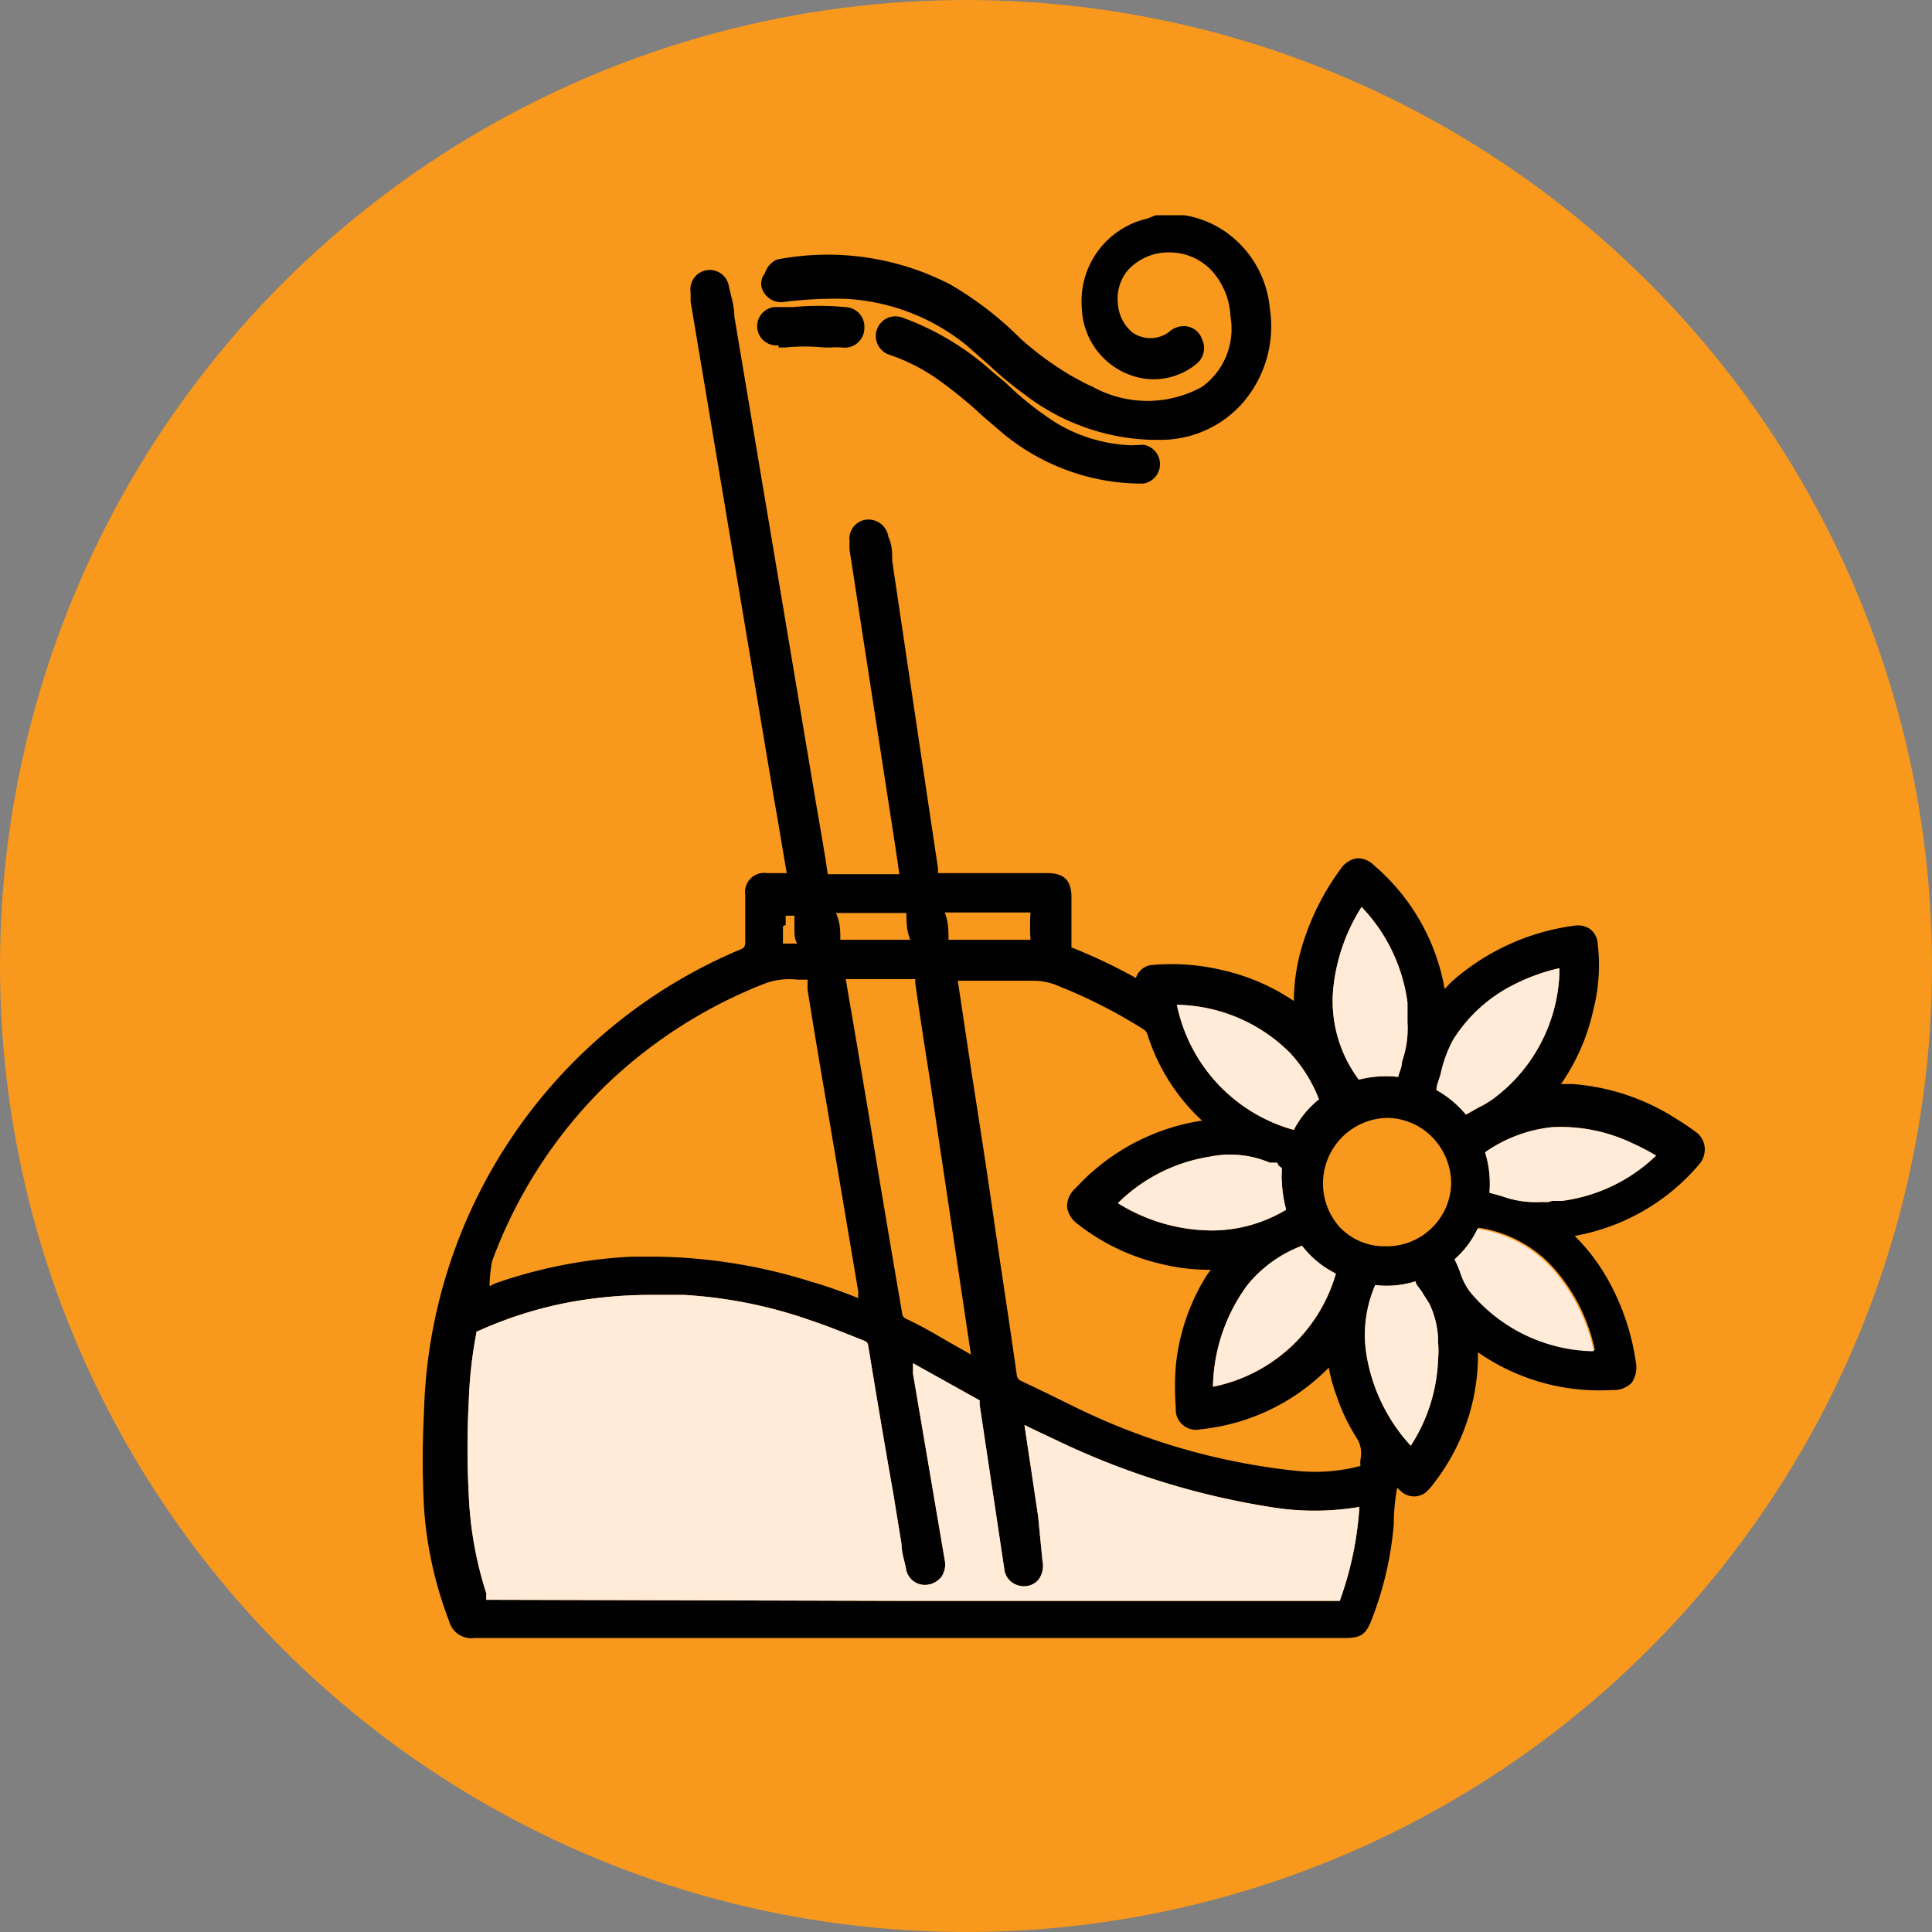 <svg xmlns="http://www.w3.org/2000/svg" viewBox="0 0 35.36 35.36"><rect x="0" y="0" width="35.36" height="35.36" fill="#808080" stroke="none"/><defs><style>.cls-1{fill:#f8981d;}.cls-2{fill:#010101;}.cls-3{fill:#ffebd8;}</style></defs><title>Asset 20</title><g id="Layer_2" data-name="Layer 2"><g id="Layer_1-2" data-name="Layer 1"><circle class="cls-1" cx="17.68" cy="17.68" r="17.68"/><path class="cls-2" d="M14.32,5.53a7.39,7.39,0,0,1,1.17-.06,3.83,3.83,0,0,1,2.2.85l.41.36a6.67,6.67,0,0,0,.64.53,4,4,0,0,0,2.33.84h.21a2,2,0,0,0,1.45-.66,2.14,2.14,0,0,0,.51-1.75,1.92,1.92,0,0,0-.72-1.33,1.82,1.82,0,0,0-.84-.37h-.53L21,4a1.55,1.55,0,0,0-1.2,1.64,1.35,1.35,0,0,0,1,1.26,1.23,1.23,0,0,0,1.11-.25A.37.37,0,0,0,22,6.21a.35.35,0,0,0-.3-.24.41.41,0,0,0-.31.11.57.57,0,0,1-.67,0,.75.75,0,0,1-.26-.52.82.82,0,0,1,.17-.6,1,1,0,0,1,.77-.34h0a1.05,1.05,0,0,1,.8.36,1.33,1.33,0,0,1,.32.81A1.31,1.31,0,0,1,22,7.08a2.07,2.07,0,0,1-2,0c-.14-.06-.26-.13-.39-.2a5.85,5.85,0,0,1-.93-.68,6.2,6.2,0,0,0-1.3-1,4.89,4.89,0,0,0-3.16-.45A.4.4,0,0,0,14,5a.3.3,0,0,0-.06.26A.37.37,0,0,0,14.32,5.53Z"/><path class="cls-2" d="M31.2,21a.39.39,0,0,0-.16-.28,4,4,0,0,0-.34-.23,4.08,4.08,0,0,0-1.92-.65h-.21a3.81,3.81,0,0,0,.59-1.35,3.3,3.3,0,0,0,.08-1.23.36.36,0,0,0-.13-.25.4.4,0,0,0-.28-.07,4.21,4.21,0,0,0-2.23,1c-.06.05-.11.11-.16.16a3.84,3.84,0,0,0-1.29-2.26.41.41,0,0,0-.32-.13.44.44,0,0,0-.29.19,4.62,4.62,0,0,0-.71,1.42,3.57,3.57,0,0,0-.15,1,3.83,3.83,0,0,0-1.29-.56,4,4,0,0,0-1.29-.1.34.34,0,0,0-.31.24,9.81,9.81,0,0,0-1.18-.56s0,0,0-.05v-.87c0-.31-.14-.44-.44-.44h-2a.15.15,0,0,1,0-.07l-.33-2.21-.51-3.43c0-.15,0-.3-.07-.44a.37.37,0,0,0-.4-.32.35.35,0,0,0-.31.4,1.37,1.37,0,0,0,0,.16L16.31,15c.05.32.1.64.15,1H15.15c-.06-.41-.13-.81-.2-1.21l-1.51-9c0-.19-.06-.37-.1-.55a.35.35,0,1,0-.7.11l0,.17,1.53,9.12c.08.44.15.89.23,1.34h-.36a.35.35,0,0,0-.4.4v.19q0,.32,0,.63c0,.11,0,.15-.12.19a9.45,9.45,0,0,0-5.76,8.46,16.72,16.72,0,0,0,0,1.74,7.12,7.12,0,0,0,.46,2.08.42.42,0,0,0,.46.31H24.6c.31,0,.4-.06.51-.35a6.25,6.25,0,0,0,.4-1.74q0-.32.06-.66l.09.08a.35.35,0,0,0,.44,0,1,1,0,0,0,.14-.16,3.82,3.82,0,0,0,.81-2.4,3.88,3.88,0,0,0,2.46.69.45.45,0,0,0,.36-.14.51.51,0,0,0,.07-.37,4.37,4.37,0,0,0-.5-1.49,3.61,3.61,0,0,0-.62-.82,3.87,3.87,0,0,0,2.27-1.3A.42.42,0,0,0,31.2,21Zm-2,3.77h0l.12,0Zm-.07-.06a3,3,0,0,1-2.21-1.09,1.21,1.21,0,0,1-.18-.36,2.29,2.29,0,0,0-.1-.23,1.72,1.72,0,0,0,.42-.56,2.3,2.3,0,0,1,1.37.73,3.28,3.28,0,0,1,.76,1.51ZM18.86,17.2h-1.5c0-.16,0-.33-.07-.5h1.57A4.17,4.17,0,0,0,18.86,17.2Zm6.8,2.23c0,.1-.05.19-.07.28a2,2,0,0,0-.72.05,2.4,2.4,0,0,1-.47-1.65,3.41,3.41,0,0,1,.52-1.51,3.12,3.12,0,0,1,.84,1.75v.36A1.83,1.83,0,0,1,25.66,19.43Zm-1.79,3.36h0l-.05-.12h0Zm-.41-1.41s0,.05,0,.08a.68.68,0,0,0,0,.15,2.34,2.34,0,0,0,.08.53,2.65,2.65,0,0,1-1.31.38h0a3.27,3.27,0,0,1-1.77-.5,3.07,3.07,0,0,1,1.68-.85,1.85,1.85,0,0,1,1.1.11l.14,0C23.39,21.35,23.45,21.36,23.46,21.38Zm-1.26,4a3.23,3.23,0,0,1,.63-1.86,2.36,2.36,0,0,1,1-.72,1.79,1.79,0,0,0,.62.51A2.94,2.94,0,0,1,22.2,25.38Zm3.15-2.57h0a1.13,1.13,0,0,1-.83-.35,1.2,1.2,0,0,1,.86-2h0a1.17,1.17,0,0,1,.84.36,1.22,1.22,0,0,1,.34.85A1.18,1.18,0,0,1,25.35,22.81Zm-1.67-2.13a3,3,0,0,1-2.14-2.29h0a3,3,0,0,1,2.07.88,2.67,2.67,0,0,1,.53.85A1.74,1.74,0,0,0,23.68,20.68ZM20,21.44c-.12.1-.22.21-.33.32a.44.44,0,0,0-.14.33.46.46,0,0,0,.19.31,3.9,3.9,0,0,0,1.52.73,3.64,3.64,0,0,0,.87.11h.05l-.08.11A3.84,3.84,0,0,0,21.52,25a5,5,0,0,0,0,.77.37.37,0,0,0,.45.39,3.83,3.83,0,0,0,2.29-1.07l.06-.06a3.06,3.06,0,0,0,.15.54,3.53,3.53,0,0,0,.38.78.53.53,0,0,1,.05.36.49.49,0,0,0,0,.12h0a3.25,3.25,0,0,1-1.17.09,12,12,0,0,1-4.08-1.18l-.53-.26-.44-.21a.13.13,0,0,1-.07-.1c-.14-1-.29-1.95-.43-2.92s-.27-1.8-.41-2.7l-.24-1.6h1.39a1.13,1.13,0,0,1,.36.06,9.44,9.44,0,0,1,1.65.83.17.17,0,0,1,.07.09,3.63,3.63,0,0,0,1,1.58A3.92,3.92,0,0,0,20,21.44Zm-2.62,3.13c-.24-.14-.51-.3-.79-.43a.12.12,0,0,1-.08-.11c-.2-1.17-.4-2.34-.59-3.51l-.29-1.72c-.05-.29-.1-.57-.15-.88h1.27a.22.22,0,0,1,0,.06c.08.57.17,1.15.26,1.72l.76,5.09Zm-1-7.37h-1c0-.16,0-.32-.08-.49h1.29c0,.16,0,.32.07.49ZM8.71,24.38a7.37,7.37,0,0,1,1.68-.54,8.21,8.21,0,0,1,1.53-.14l.6,0a8.46,8.46,0,0,1,2.3.46c.33.11.65.24,1,.38a.1.1,0,0,1,.07.09c.15.91.3,1.81.46,2.71l.15.92c0,.15.05.29.08.44A.35.35,0,0,0,17,29a.39.39,0,0,0,.23-.14.4.4,0,0,0,.06-.31l-.58-3.41,0-.19,1.22.68s0,0,0,.08l.45,3a.35.35,0,0,0,.27.31.35.35,0,0,0,.35-.1.42.42,0,0,0,.08-.35L19,27.75l-.25-1.67.1.05.57.27a14.1,14.1,0,0,0,3.82,1.18,4.9,4.9,0,0,0,1.64,0,6.16,6.16,0,0,1-.36,1.72H16.7L9,29.28H8.9s0-.07,0-.12a6.75,6.75,0,0,1-.32-1.79,16,16,0,0,1,0-1.73,7.94,7.94,0,0,1,.14-1.25Zm16.46-.86a1.77,1.77,0,0,0,.74-.07c0,.07.09.14.13.22l.12.19a1.63,1.63,0,0,1,.16.64v.07a1.72,1.72,0,0,1,0,.31v0a3.1,3.1,0,0,1-.5,1.58A3.23,3.23,0,0,1,25,24.73,2.28,2.28,0,0,1,25.17,23.52Zm3.37-5.69a3,3,0,0,1-1.21,2.28,1.75,1.75,0,0,1-.27.16l-.23.13a1.91,1.91,0,0,0-.54-.45c0-.1.06-.21.08-.31a2.39,2.39,0,0,1,.22-.6,2.77,2.77,0,0,1,1.08-1,3.57,3.57,0,0,1,.87-.32ZM28.28,22h-.09a1.81,1.81,0,0,1-.71-.11l-.22-.06a1.92,1.92,0,0,0-.08-.74,2.6,2.6,0,0,1,1.23-.46,3.05,3.05,0,0,1,1.48.3,4.33,4.33,0,0,1,.42.22,3.05,3.05,0,0,1-1.73.83H28.4A.24.24,0,0,1,28.28,22Zm-13.9-5.07v-.17h.16s0,.08,0,.11l0,.14c0,.09,0,.17.05.26h-.26v-.32ZM9,23.1a8.72,8.72,0,0,1,2.08-3.23A8.85,8.85,0,0,1,14,18a1.29,1.29,0,0,1,.6-.07h.18s0,.06,0,.08l0,.1c.12.76.25,1.52.38,2.28l.55,3.26a.43.43,0,0,0,0,.11,8.77,8.77,0,0,0-.89-.31A9.8,9.8,0,0,0,12,23h-.44a8.88,8.88,0,0,0-2.5.49l-.1.05h0A2.6,2.6,0,0,1,9,23.12Zm-.12-.05Zm14.9-4.56h0l-.11,0h0v0Z"/><path class="cls-3" d="M29.11,24.73a3,3,0,0,1-2.21-1.09,1.21,1.21,0,0,1-.18-.36,2.29,2.29,0,0,0-.1-.23,1.72,1.72,0,0,0,.42-.56,2.3,2.3,0,0,1,1.37.73,3.28,3.28,0,0,1,.76,1.51Z"/><path class="cls-3" d="M25.66,19.43c0,.1-.05.19-.07.28a2,2,0,0,0-.72.05,2.4,2.4,0,0,1-.47-1.65,3.41,3.41,0,0,1,.52-1.51,3.12,3.12,0,0,1,.84,1.75v.36A1.83,1.83,0,0,1,25.66,19.43Z"/><path class="cls-3" d="M23.46,21.38s0,.05,0,.08a.68.68,0,0,0,0,.15,2.34,2.34,0,0,0,.08.53,2.65,2.65,0,0,1-1.31.38h0a3.27,3.27,0,0,1-1.77-.5,3.07,3.07,0,0,1,1.68-.85,1.85,1.85,0,0,1,1.1.11l.14,0C23.39,21.35,23.45,21.36,23.46,21.38Z"/><path class="cls-3" d="M22.2,25.38a3.23,3.23,0,0,1,.63-1.86,2.36,2.36,0,0,1,1-.72,1.79,1.79,0,0,0,.62.51A2.94,2.94,0,0,1,22.2,25.38Z"/><path class="cls-3" d="M23.68,20.68a3,3,0,0,1-2.14-2.29h0a3,3,0,0,1,2.07.88,2.67,2.67,0,0,1,.53.85A1.74,1.74,0,0,0,23.68,20.68Z"/><path class="cls-3" d="M8.71,24.38a7.37,7.37,0,0,1,1.68-.54,8.21,8.21,0,0,1,1.53-.14l.6,0a8.46,8.46,0,0,1,2.3.46c.33.11.65.24,1,.38a.1.1,0,0,1,.07.09c.15.91.3,1.81.46,2.71l.15.92c0,.15.05.29.08.44A.35.35,0,0,0,17,29a.39.39,0,0,0,.23-.14.4.4,0,0,0,.06-.31l-.58-3.41,0-.19,1.22.68s0,0,0,.08l.45,3a.35.35,0,0,0,.27.31.35.35,0,0,0,.35-.1.42.42,0,0,0,.08-.35L19,27.75l-.25-1.67.1.05.57.27a14.1,14.1,0,0,0,3.82,1.18,4.9,4.9,0,0,0,1.64,0,6.16,6.16,0,0,1-.36,1.72H16.7L9,29.28H8.9s0-.07,0-.12a6.75,6.75,0,0,1-.32-1.79,16,16,0,0,1,0-1.73,7.94,7.94,0,0,1,.14-1.25Z"/><path class="cls-3" d="M25.17,23.52a1.77,1.77,0,0,0,.74-.07c0,.07.09.14.13.22l.12.19a1.63,1.63,0,0,1,.16.64v.07a1.72,1.72,0,0,1,0,.31v0a3.1,3.1,0,0,1-.5,1.58A3.23,3.23,0,0,1,25,24.73,2.28,2.28,0,0,1,25.17,23.52Z"/><path class="cls-3" d="M28.54,17.83a3,3,0,0,1-1.21,2.28,1.75,1.75,0,0,1-.27.16l-.23.13a1.91,1.91,0,0,0-.54-.45c0-.1.06-.21.08-.31a2.39,2.39,0,0,1,.22-.6,2.77,2.77,0,0,1,1.08-1,3.57,3.57,0,0,1,.87-.32Z"/><path class="cls-3" d="M28.28,22h-.09a1.81,1.81,0,0,1-.71-.11l-.22-.06a1.92,1.92,0,0,0-.08-.74,2.6,2.6,0,0,1,1.23-.46,3.05,3.05,0,0,1,1.48.3,4.33,4.33,0,0,1,.42.22,3.05,3.05,0,0,1-1.73.83H28.4A.24.24,0,0,1,28.28,22Z"/><path class="cls-2" d="M20.7,8.15a2.88,2.88,0,0,1-1.37-.41A5.86,5.86,0,0,1,18.4,7l-.23-.19a5,5,0,0,0-1.66-1,.36.36,0,1,0-.24.68,3.46,3.46,0,0,1,.86.43,8,8,0,0,1,.85.69l.28.24a4,4,0,0,0,2.54,1h.13a.36.36,0,0,0,0-.71Z"/><path class="cls-2" d="M14.25,6.36h.12a3.52,3.52,0,0,1,.71,0h.11a1.61,1.61,0,0,1,.22,0h0A.36.36,0,0,0,15.82,6a.36.36,0,0,0-.36-.38,4.92,4.92,0,0,0-.94,0l-.35,0a.35.35,0,0,0,.08.7Z"/></g></g></svg>